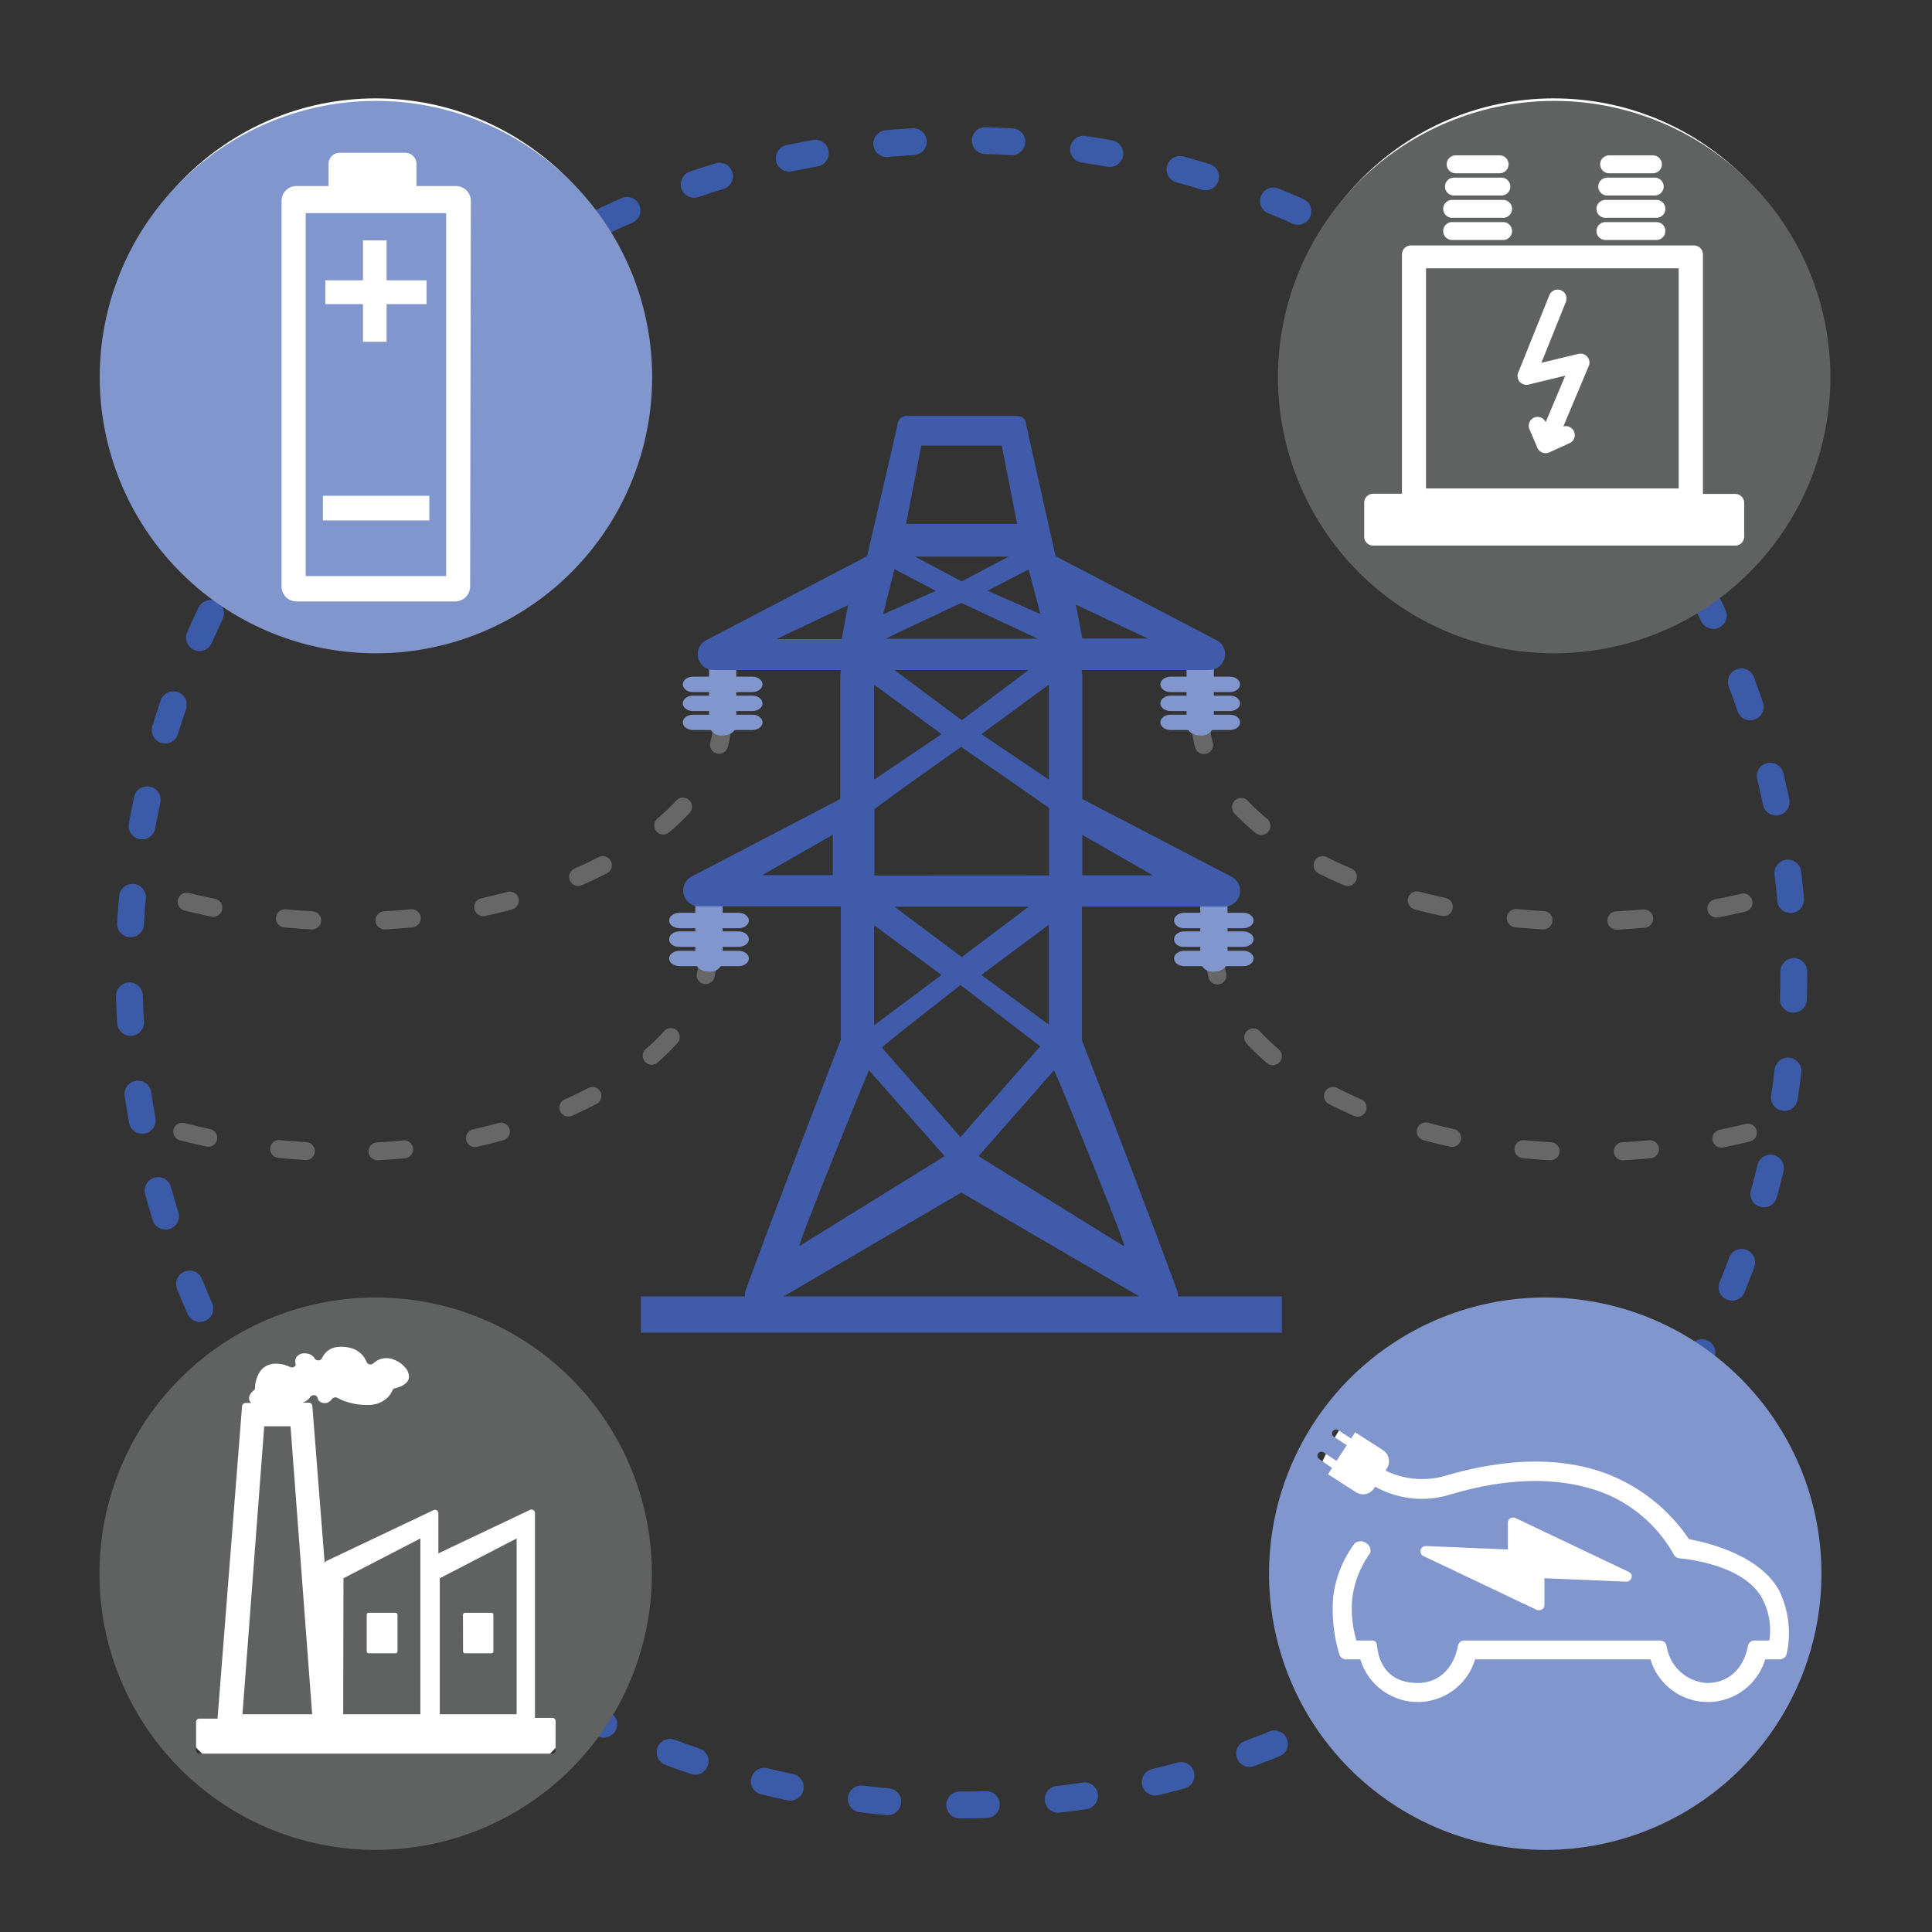 <svg id="Layer_1" data-name="Layer 1" xmlns="http://www.w3.org/2000/svg" viewBox="0 0 216 216"><rect x="0" y="0" width="216" height="216" fill="#333333" stroke="none"/><defs><style>.cls-1,.cls-5,.cls-6,.cls-7,.cls-8{fill:none;stroke-linecap:round;stroke-miterlimit:10;}.cls-1{stroke:#3b5aa8;stroke-width:3px;stroke-dasharray:2.98 8.05 0 0;}.cls-2{fill:#fff;}.cls-3{fill:#606161;}.cls-4{fill:#8196cc;}.cls-5,.cls-6,.cls-7,.cls-8{stroke:#666766;}.cls-5{stroke-width:2.05px;stroke-dasharray:3.07 8.19 0 0;}.cls-6{stroke-width:2.02px;stroke-dasharray:3.03 8.09 0 0;}.cls-7{stroke-width:2.03px;stroke-dasharray:3.04 8.11 0 0;}.cls-8{stroke-width:2px;stroke-dasharray:3 8.01 0 0;}.cls-9{fill:#405ba9;}</style></defs><circle class="cls-1" cx="107.49" cy="108.74" r="93.06"/><circle class="cls-2" cx="173.71" cy="41.2" r="30.2"/><path class="cls-3" d="M159.43,54.61h28.25V30H159.43Zm10.33-13L173.22,33a1,1,0,0,1,1.3-.55h0a1,1,0,0,1,.55,1.29l-2.74,6.82,4.15-1a1,1,0,0,1,1.15,1.35l-2.85,6.77a1,1,0,0,1,.79,1.82l-2.36,1.08a1,1,0,0,1-1.32-.5L171,48a1,1,0,0,1,.5-1.31h0a1,1,0,0,1,1.31.51l0,0L175,42l-4.12,1A1,1,0,0,1,169.76,41.59Z"/><path class="cls-3" d="M173.77,11.28a30.88,30.88,0,1,0,30.87,30.88A30.88,30.88,0,0,0,173.77,11.28Zm6.11,6.09h4.92a1,1,0,0,1,1,1,1,1,0,0,1-1,1h-4.9a1,1,0,1,1,0-2Zm-.21,2.49H185a1,1,0,0,1,0,2h-5.31a1,1,0,1,1,0-2Zm-.18,2.49h5.7a1,1,0,0,1,0,2h-5.7a1,1,0,1,1,0-2Zm0,2.48h5.7a1,1,0,0,1,0,2h-5.7a1,1,0,1,1,0-2Zm-16.75-7.46h4.92a1,1,0,1,1,0,2h-4.92a1,1,0,0,1,0-2Zm-.19,2.49h5.31a1,1,0,0,1,0,2h-5.31a1,1,0,1,1,0-2Zm-.2,2.49h5.7a1,1,0,1,1,0,2h-5.7a1,1,0,0,1,0-2Zm0,2.48h5.7a1,1,0,1,1,0,2h-5.7a1,1,0,0,1,0-2ZM195,60a1,1,0,0,1-1,1H153.52a1,1,0,0,1-1-1v-3.8a1,1,0,0,1,1-1h3.22V28.44a1,1,0,0,1,1-1h31.65a1,1,0,0,1,1,1V55.22H194a1,1,0,0,1,1,1Z"/><circle class="cls-2" cx="173.83" cy="175.03" r="28.46"/><path class="cls-4" d="M172.77,145.06a30.88,30.88,0,1,0,30.87,30.87A30.87,30.87,0,0,0,172.77,145.06ZM199,185.52h-1.65a6.7,6.7,0,0,1-12.83,0h-19.6a6.7,6.7,0,0,1-12.83,0h-1.57a.81.81,0,0,1-.78-.56,17.44,17.44,0,0,1-.69-6.4,12.48,12.48,0,0,1,2.4-6,1.05,1.05,0,0,1,1.34,0,.94.94,0,0,1,.39,1.09,10.78,10.78,0,0,0-2,5.11,12.49,12.49,0,0,0,.47,4.65h1.8a.51.51,0,0,1,.49.46c.27,2.84,1.92,4.29,4.57,4.29,2.45,0,4.05-1.76,4.49-4.18a.74.74,0,0,1,.7-.57h21.46c.44,0,1-.07,1.17.61a4.85,4.85,0,0,0,4.53,4.14c2.5,0,4.12-1.73,4.57-4.18a.75.75,0,0,1,.7-.57h1.68a7.56,7.56,0,0,0-.77-4.66c-2.09-4-9.23-4.52-9.3-4.53a.81.81,0,0,1-.59-.39,15.59,15.59,0,0,0-8.08-7c-4.8-1.76-10.53-1.66-17,.28a10.68,10.68,0,0,1-8.32-.9l-.12.18a1.47,1.47,0,0,1-2.05.43l-3.11-2,.46-.7-1.44-1a.44.44,0,1,1,.49-.74l1.44.95,1.15-1.75-1.44-.95a.44.44,0,1,1,.48-.74l1.44.94.46-.7,3.11,2a1.48,1.48,0,0,1,.43,2.05l-.15.23a9.33,9.33,0,0,0,6.7.58c6.83-2,12.9-2.13,18-.24a19.61,19.61,0,0,1,9.23,7.33c1.63.29,7.94,1.66,10.13,5.84a11,11,0,0,1,.81,6.92A.81.81,0,0,1,199,185.52Zm-40.17-12.24a.63.63,0,0,1,.63-.43l9.12.38v-3a.56.56,0,0,1,.29-.49.66.66,0,0,1,.61,0l12.62,6a.55.55,0,0,1,.31.66.61.61,0,0,1-.62.43l-9.12-.38v3a.55.55,0,0,1-.3.49.62.62,0,0,1-.32.09.67.67,0,0,1-.28-.06l-12.62-6A.57.57,0,0,1,158.83,173.28Z"/><circle class="cls-2" cx="42.01" cy="41.2" r="30.2"/><path class="cls-4" d="M42,11.28A30.88,30.88,0,1,0,72.91,42.16,30.88,30.88,0,0,0,42,11.28Zm10.56,54.3a1.67,1.67,0,0,1-1.66,1.66H33.13a1.66,1.66,0,0,1-1.65-1.66V22.45a1.65,1.65,0,0,1,1.65-1.65h3.6a.66.66,0,0,1,0-.14V18.32A1.25,1.25,0,0,1,38,17.08h7.31a1.25,1.25,0,0,1,1.25,1.24v2.34c0,.05,0,.09,0,.14h4.42a1.66,1.66,0,0,1,1.66,1.65Z"/><path class="cls-4" d="M34.18,64.41h15.7V23.83H34.18Zm2.19-33.07h4.21V26.87h2.64v4.47h4.47V34H43.22v4.21H40.58V34H36.37ZM36.1,55.43H48v2.76H36.1Z"/><circle class="cls-2" cx="42.04" cy="176.45" r="27.62"/><path class="cls-3" d="M38.37,191.65H47V172l-8.6,4.45ZM41,180.54a.22.22,0,0,1,.22-.23h3a.22.22,0,0,1,.22.23v4.08a.22.22,0,0,1-.22.22h-3a.22.22,0,0,1-.22-.22Z"/><path class="cls-3" d="M49.17,191.65h8.59V172l-8.59,4.45Zm2.59-11.11a.23.23,0,0,1,.23-.23h2.95a.22.22,0,0,1,.22.23v4.08a.22.22,0,0,1-.22.22H52a.22.22,0,0,1-.23-.22Z"/><polygon class="cls-3" points="29.54 159.46 27.11 191.65 34.9 191.65 32.48 159.46 29.54 159.46"/><path class="cls-3" d="M42,145.06a30.88,30.88,0,1,0,30.88,30.87A30.87,30.87,0,0,0,42,145.06Zm20.11,50.6a.37.37,0,0,1-.31.4H22.24a.37.37,0,0,1-.32-.4v-3.11a.37.37,0,0,1,.32-.4h2.08l2.74-34.93a.41.41,0,0,1,.41-.37h.63a.66.66,0,0,1-.21-.27.72.72,0,0,1,0-.5,1.28,1.28,0,0,1,.47-.61.37.37,0,0,0,.15-.26h0a3.52,3.52,0,0,1,.54-1.84,2,2,0,0,1,.86-.72,2.31,2.31,0,0,1,1.08-.19,3.74,3.74,0,0,1,1.44.37.49.49,0,0,0,.6-.14.31.31,0,0,0,0-.26.84.84,0,0,1,.27-.87,1.05,1.05,0,0,1,.46-.23h0a1.44,1.44,0,0,1,.55,0h0a1.13,1.13,0,0,1,.87.55.48.48,0,0,0,.59.17.42.42,0,0,0,.22-.19h0a2.19,2.19,0,0,1,1.32-1.19,3.92,3.92,0,0,1,1.09-.09,4,4,0,0,1,1.1.22h0a2.61,2.61,0,0,1,1.49,1.48.47.47,0,0,0,.55.25.53.53,0,0,0,.21-.11h0a2.12,2.12,0,0,1,2.23-.43,3.08,3.08,0,0,1,1.32.9h0a1.49,1.49,0,0,1,.41,1.18c-.08.46-.53.89-1.54,1.14a.39.39,0,0,0-.3.25,3,3,0,0,1-.43.68,3,3,0,0,1-2.1.93,7.19,7.19,0,0,1-2.46-.31,5.6,5.6,0,0,1-1.12-.46.51.51,0,0,0-.62.08l0,0h0a1.26,1.26,0,0,1-.59.46h0a.9.9,0,0,1-.46,0h0a.7.7,0,0,1-.37-.17.54.54,0,0,1-.2-.36.43.43,0,0,0-.5-.32.43.43,0,0,0-.37.26,1.67,1.67,0,0,1-.85.57h.72a.4.4,0,0,1,.4.37l1.38,17.57a.43.43,0,0,1,.2-.24l11.94-5.67a.39.39,0,0,1,.39,0,.4.4,0,0,1,.18.34v4.48l10.22-4.85a.39.39,0,0,1,.39,0,.41.41,0,0,1,.19.34v22.9h2a.37.37,0,0,1,.31.4Z"/><path class="cls-5" d="M134.19,80.25c0,15.46,32,29.15,64.86,19.59"/><path class="cls-6" d="M135.71,106.06c0,15.47,31.28,29.16,63.34,19.59"/><path class="cls-7" d="M80.79,80.25c0,15.47-31.37,29.15-63.54,19.59"/><path class="cls-8" d="M79.27,106.06c0,15.47-30.63,29.16-62,19.59"/><path class="cls-4" d="M129.73,80.76c0-.48.52-.86,1.16-.86h6.6c.64,0,1.15.38,1.15.86s-.51.86-1.15.86h-6.6C130.25,81.62,129.73,81.24,129.73,80.76Z"/><path class="cls-4" d="M129.73,78.64c0-.48.52-.87,1.16-.87h6.6c.64,0,1.15.39,1.15.87s-.51.86-1.15.86h-6.6C130.25,79.5,129.73,79.12,129.73,78.64Z"/><path class="cls-4" d="M129.73,76.51c0-.47.52-.86,1.16-.86h6.6c.64,0,1.15.39,1.15.86s-.51.87-1.15.87h-6.6C130.25,77.38,129.73,77,129.73,76.51Z"/><path class="cls-4" d="M134.19,73.32c.84,0,1.52.51,1.52,1.15v6.61a1.38,1.38,0,0,1-1.52,1.15c-.85,0-1.53-.52-1.53-1.15V74.47C132.66,73.83,133.34,73.32,134.19,73.32Z"/><path class="cls-4" d="M76.34,80.76c0-.48.51-.86,1.15-.86H84.1c.63,0,1.15.38,1.15.86s-.52.86-1.15.86H77.49C76.85,81.62,76.34,81.24,76.34,80.76Z"/><path class="cls-4" d="M76.34,78.64c0-.48.51-.87,1.15-.87H84.1c.63,0,1.15.39,1.15.87s-.52.86-1.15.86H77.49C76.85,79.5,76.34,79.12,76.34,78.64Z"/><path class="cls-4" d="M76.34,76.51c0-.47.51-.86,1.15-.86H84.1c.63,0,1.15.39,1.15.86s-.52.87-1.15.87H77.49C76.85,77.38,76.34,77,76.34,76.51Z"/><path class="cls-4" d="M80.79,73.32c.85,0,1.53.51,1.53,1.15v6.61c0,.63-.68,1.15-1.53,1.15a1.38,1.38,0,0,1-1.52-1.15V74.47C79.27,73.83,80,73.32,80.79,73.32Z"/><path class="cls-4" d="M131.26,107.16c0-.48.51-.86,1.15-.86H139c.64,0,1.15.38,1.15.86s-.51.86-1.15.86h-6.61C131.77,108,131.26,107.64,131.26,107.16Z"/><path class="cls-4" d="M131.26,105c0-.48.51-.87,1.15-.87H139c.64,0,1.15.39,1.15.87s-.51.86-1.15.86h-6.61C131.77,105.9,131.26,105.51,131.26,105Z"/><path class="cls-4" d="M131.26,102.91c0-.47.51-.86,1.15-.86H139c.64,0,1.15.39,1.15.86s-.51.87-1.15.87h-6.61C131.77,103.78,131.26,103.39,131.26,102.91Z"/><path class="cls-4" d="M135.71,99.72c.85,0,1.53.51,1.53,1.15v6.61c0,.63-.68,1.15-1.53,1.15a1.38,1.38,0,0,1-1.52-1.15v-6.61C134.19,100.23,134.87,99.72,135.71,99.72Z"/><path class="cls-4" d="M74.81,107.16c0-.48.52-.86,1.16-.86h6.6c.64,0,1.15.38,1.15.86s-.51.86-1.15.86H76C75.33,108,74.81,107.64,74.81,107.16Z"/><path class="cls-4" d="M74.81,105c0-.48.52-.87,1.16-.87h6.6c.64,0,1.15.39,1.15.87s-.51.86-1.15.86H76C75.33,105.9,74.81,105.51,74.81,105Z"/><path class="cls-4" d="M74.81,102.91c0-.47.52-.86,1.16-.86h6.6c.64,0,1.15.39,1.15.86s-.51.87-1.15.87H76C75.33,103.78,74.81,103.39,74.81,102.91Z"/><path class="cls-4" d="M79.27,99.72c.84,0,1.52.51,1.52,1.15v6.61a1.38,1.38,0,0,1-1.52,1.15c-.85,0-1.53-.52-1.53-1.15v-6.61C77.74,100.23,78.42,99.72,79.27,99.72Z"/><rect class="cls-9" x="71.66" y="144.95" width="71.66" height="4.05" transform="translate(214.98 293.94) rotate(-180)"/><path class="cls-9" d="M137.65,98,121,89.33V75.58a1.23,1.23,0,0,0-.06-.39.87.87,0,0,0,0-.28h14.26a1.77,1.77,0,0,0,.81-3.34l-18-9.39L114.73,47.5a1,1,0,0,0-1-1H101.35a1,1,0,0,0-1,1L96.94,62.18l-18,9.4a1.77,1.77,0,0,0,.83,3.33H94a1.26,1.26,0,0,0,0,.28,1.23,1.23,0,0,0-.06.39V89.33L77.32,98a1.77,1.77,0,0,0,.82,3.33H94v14.93h0s-7.55,19.47-10.63,28a1.54,1.54,0,0,0,2.23,1.85l21.88-12.78h0l21.92,12.79a1.52,1.52,0,0,0,2.2-1.83c-3.07-8.46-10.62-27.93-10.64-28h0V101.36h15.84A1.77,1.77,0,0,0,137.65,98Zm-44.54-.16H85.22l7.89-4.52Zm35.23-26.45H121l-.71-3.79Zm-11.08,32v11.17L109.72,109ZM107.52,107,100,101.37h15Zm-9.76-9.12V90.5c.09-.22,9.7-7,9.7-7s9.27,6.41,9.83,6.84v7.53ZM116,71.41H99.07c.07-.12,8.41-4,8.41-4S115.59,71.19,116,71.41Zm-13.7-9.18h10.47L107.51,65ZM115,74.91l-7.48,5.61L100,74.91Zm2.26,12.25-7.54-5.08,7.54-5.54ZM115,63.66l1.32,5-5.9-2.62ZM103,49.81h9l1.72,8.76H101.3Zm-3,13.82,4.63,2.43-5.9,2.62ZM97.73,76.54l7.54,5.54-7.54,5.08Zm0,26.91,7.53,5.55-7.53,5.62Zm-10.92-32,8-3.79-.71,3.79Zm2.57,67.86c-.27,0,6.61-16.91,7.77-19.66l8.46,9.61Zm18-12.18-8.78-10c.1-.23,8.79-7,8.79-7l8.91,6.85Zm18.25,12.18-16.23-10.05,8.45-9.61C119.05,122.36,125.94,139.27,125.67,139.27ZM121,97.86V93.34l7.89,4.52Z"/></svg>
